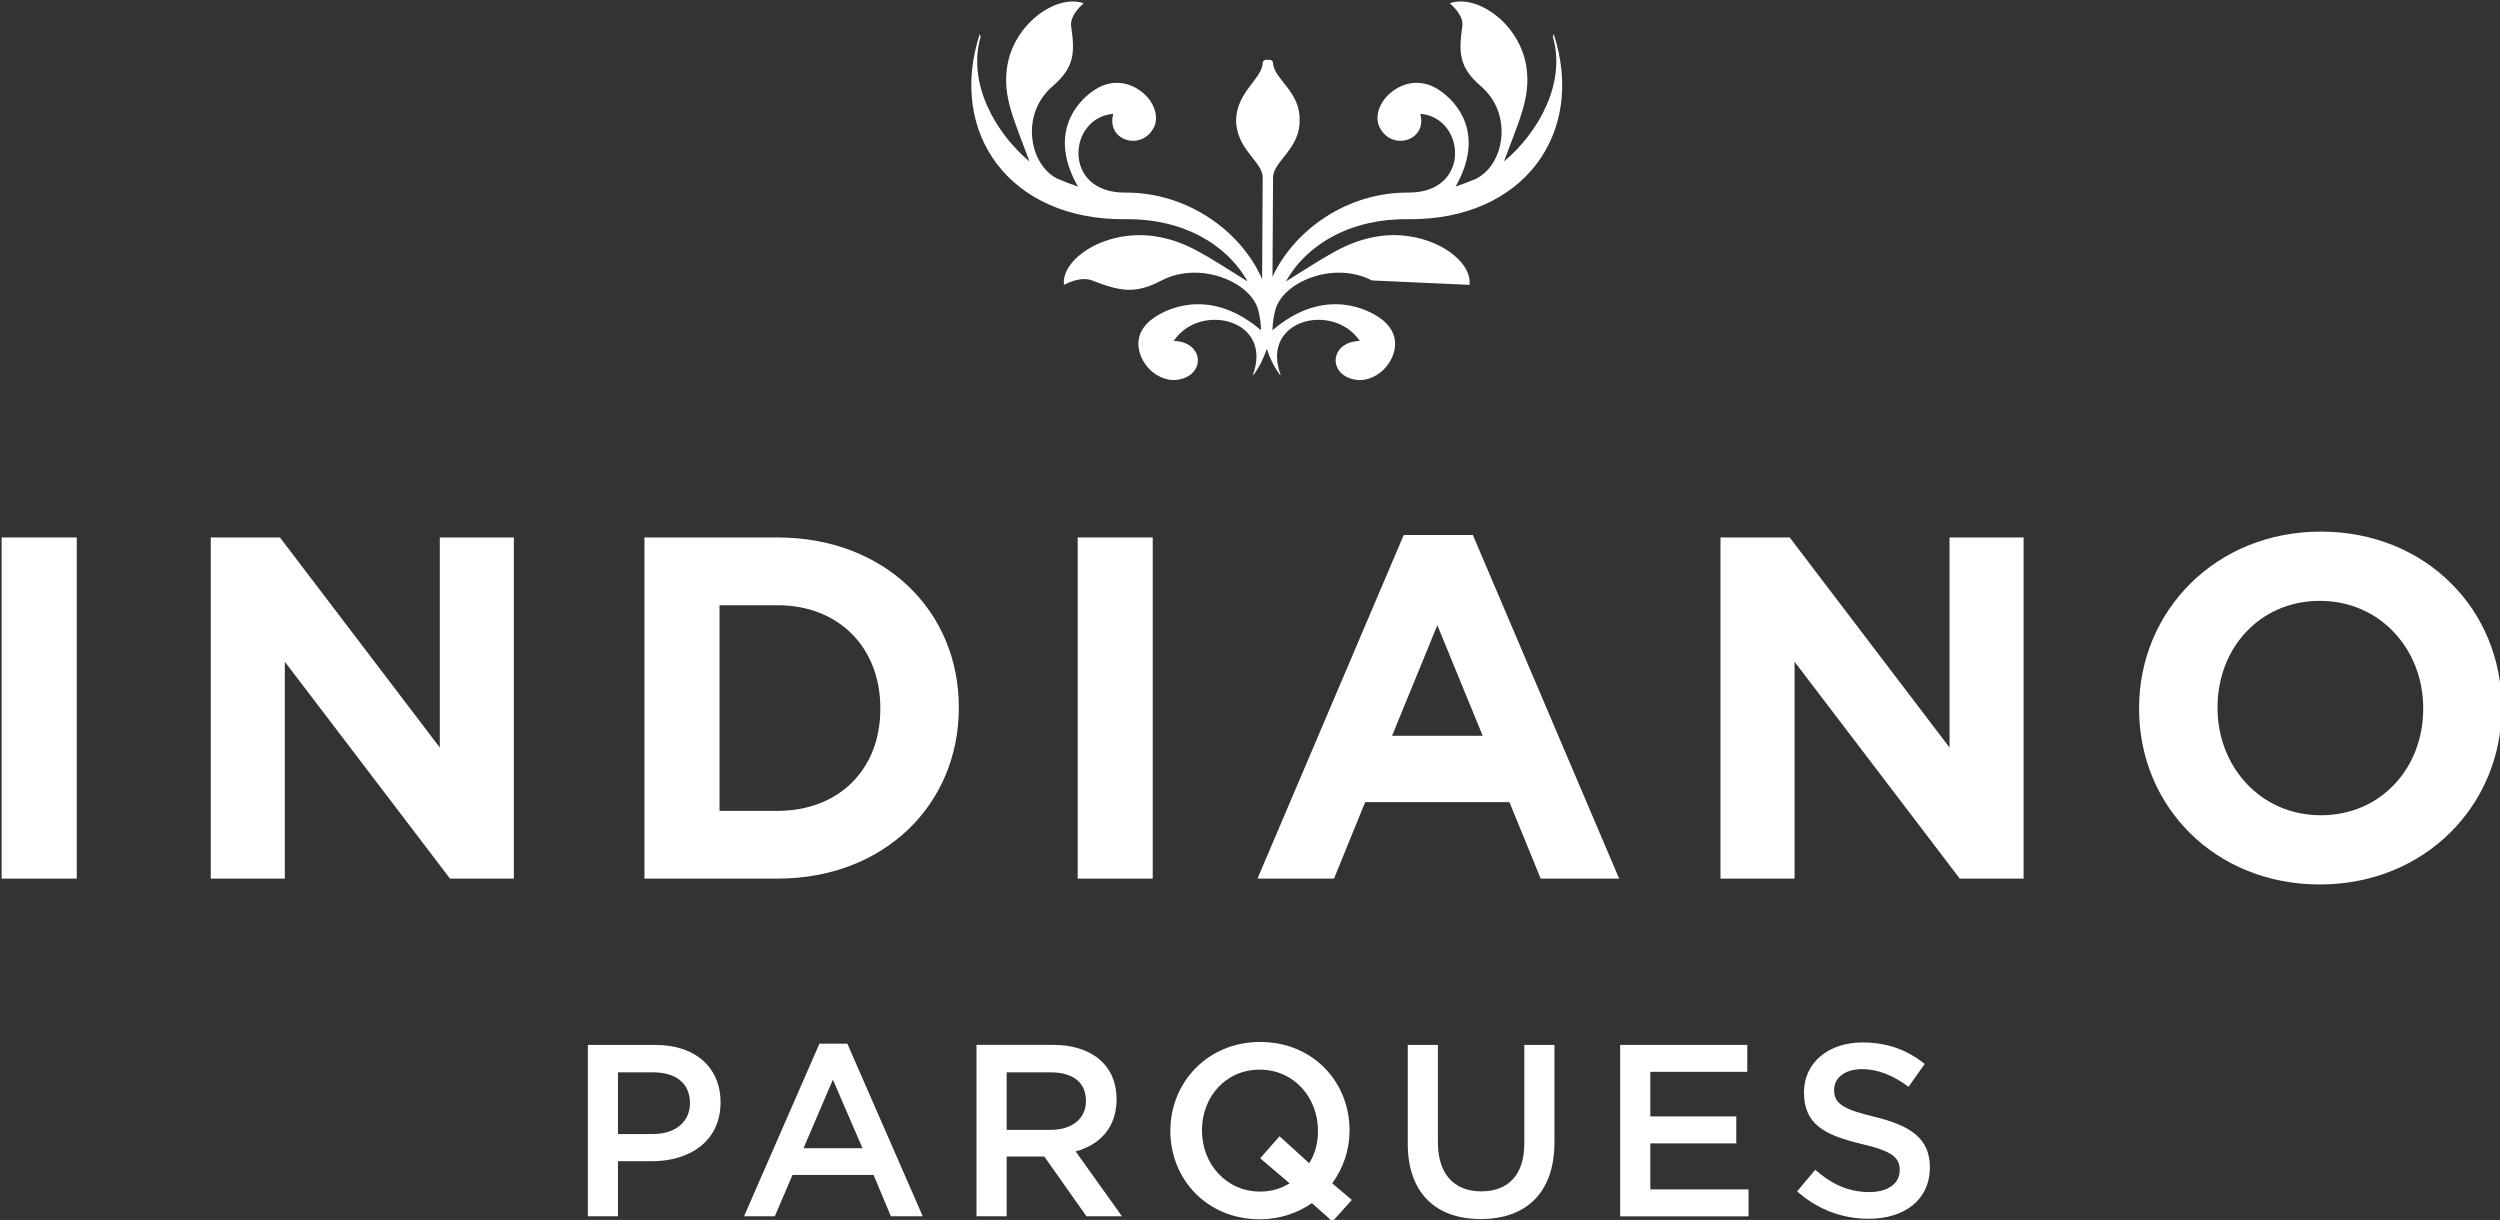<?xml version="1.0" encoding="utf-8"?>
<!-- Generator: Adobe Illustrator 16.0.0, SVG Export Plug-In . SVG Version: 6.00 Build 0)  -->
<!DOCTYPE svg PUBLIC "-//W3C//DTD SVG 1.1//EN" "http://www.w3.org/Graphics/SVG/1.1/DTD/svg11.dtd">
<svg version="1.1" id="Layer_1" xmlns="http://www.w3.org/2000/svg" xmlns:xlink="http://www.w3.org/1999/xlink" x="0px" y="0px"
	 width="1200px" height="585.582px" viewBox="0 0 1200 585.582" enable-background="new 0 0 1200 585.582" xml:space="preserve">
<rect x="0" y="0" width="1200" height="585.582" fill="#333333" stroke="none"/>
<g>
	<path fill="#FFFFFF" d="M313.436,514.721h-16.818v29.615h16.818c10.934,0,17.746-5.998,17.746-14.808
		C331.182,519.778,324.255,514.721,313.436,514.721 M312.979,557.382h-16.361v26.441h-14.444v-82.256h32.446
		c19.152,0,31.25,10.8,31.25,27.599C345.869,547.752,331.074,557.382,312.979,557.382"/>
	<path fill="#FFFFFF" d="M399.786,518.245l-14.101,32.896h28.324L399.786,518.245z M442.918,583.823h-15.292l-8.312-19.851h-38.922
		l-8.479,19.851h-14.781l36.192-82.86h13.402L442.918,583.823z"/>
	<path fill="#FFFFFF" d="M504.233,514.721h-21.035v27.611h21.143c10.342,0,16.919-5.406,16.919-13.853
		C521.26,519.428,514.912,514.721,504.233,514.721 M521.502,583.823l-20.214-28.674h-18.089v28.674h-14.471v-82.282h36.676
		c18.923,0,30.557,10.006,30.557,26.092c0,13.664-8.11,21.881-19.649,25.042l22.231,31.148H521.502z"/>
	<path fill="#FFFFFF" d="M604.9,555.983l9.267-10.585l14.242,12.938c2.825-4.371,4.224-9.765,4.224-15.521
		c0-16.099-11.62-29.387-27.975-29.387c-16.327,0-27.719,13.046-27.719,29.158c0,16.085,11.634,29.373,27.961,29.373
		c5.406,0,10.235-1.52,14.095-3.98L604.9,555.983z M648.879,575.969l-9.307,10.329l-9.858-8.81
		c-6.953,4.828-15.399,7.761-25.056,7.761c-25.284,0-42.89-19.151-42.89-42.433c0-23.28,17.86-42.674,43.132-42.674
		c25.284,0,42.89,19.165,42.89,42.445c0,9.388-3.04,18.21-8.325,25.393L648.879,575.969z"/>
	<path fill="#FFFFFF" d="M746.131,548.236c0,24.559-13.853,36.904-35.398,36.904c-21.371,0-35.009-12.346-35.009-36.205v-47.381
		h14.472v46.789c0,15.279,7.841,23.51,20.793,23.51c12.804,0,20.671-7.76,20.671-22.918v-47.381h14.472V548.236z"/>
	<polygon fill="#FFFFFF" points="838.688,514.479 792.154,514.479 792.154,535.877 833.416,535.877 833.416,548.828 
		792.154,548.828 792.154,570.912 839.293,570.912 839.293,583.85 777.683,583.85 777.683,501.555 838.688,501.555 	"/>
	<path fill="#FFFFFF" d="M899.882,536.105c17.417,4.25,26.455,10.463,26.455,24.235c0,15.521-12.118,24.666-29.387,24.666
		c-12.589,0-24.438-4.345-34.322-13.153l8.675-10.343c7.908,6.819,15.775,10.692,25.997,10.692c8.917,0,14.565-4.115,14.565-10.464
		c0-5.998-3.281-9.172-18.546-12.696c-17.524-4.223-27.41-9.387-27.41-24.679c0-14.351,11.755-23.979,28.096-23.979
		c11.997,0,21.519,3.631,29.857,10.328l-7.761,10.948c-7.396-5.515-14.794-8.474-22.325-8.474c-8.46,0-13.409,4.357-13.409,9.872
		C880.367,529.528,884.12,532.354,899.882,536.105"/>
	<rect x="0.795" y="257.982" fill="#FFFFFF" width="36.044" height="163.751"/>
	<polygon fill="#FFFFFF" points="216.009,421.733 136.713,317.637 136.713,421.733 101.167,421.733 101.167,257.982 
		134.366,257.982 211.107,358.817 211.107,257.982 246.653,257.982 246.653,421.733 	"/>
	<path fill="#FFFFFF" d="M422.556,339.854c0-28.997-19.884-49.339-49.358-49.339h-27.833v98.697h27.833
		c29.474,0,49.358-19.864,49.358-48.888V339.854z M373.197,421.733h-63.864V257.982h63.864c51.483,0,87.03,35.324,87.03,81.414
		v0.458C460.227,385.932,424.681,421.733,373.197,421.733"/>
	<rect x="517.292" y="257.982" fill="#FFFFFF" width="36.018" height="163.751"/>
	<path fill="#FFFFFF" d="M689.927,300.099l-21.748,53.098h43.522L689.927,300.099z M739.527,421.733l-14.996-36.717h-69.25
		l-14.956,36.717h-36.729l70.191-164.921h33.193l70.204,164.921H739.527z"/>
	<polygon fill="#FFFFFF" points="940.688,421.733 861.391,317.637 861.391,421.733 825.831,421.733 825.831,257.982 
		859.051,257.982 935.778,358.817 935.778,257.982 971.324,257.982 971.324,421.733 	"/>
	<path fill="#FFFFFF" d="M1163.138,339.854c0-28.056-20.578-51.443-49.602-51.443c-28.996,0-49.116,22.903-49.116,50.985v0.458
		c0,28.082,20.604,51.47,49.587,51.47c29.023,0,49.131-22.931,49.131-50.986V339.854z M1113.536,424.544
		c-50.515,0-86.774-37.671-86.774-84.206v-0.483c0-46.541,36.717-84.677,87.245-84.677c50.543,0,86.788,37.665,86.788,84.219v0.458
		C1200.795,386.416,1164.065,424.544,1113.536,424.544"/>
	<path fill="#FFFFFF" d="M705.393,136.73c1.292-12.588-19.944-26.676-43.333-23.375c-15.816,2.36-25.029,9.549-44.813,21.72
		c10.154-18.069,31.363-30.24,58.746-29.857c55.356,0.498,85.309-41.249,69.788-88.94l-0.403,1.419
		c6.455,22.198-6.98,46.043-23.47,59.815c7.546-20.497,12.696-30.456,10.854-44.819C729.87,11.519,709.011-3.014,695.925,1.56
		c5.918,5.285,6.294,9.071,5.984,11.115c-1.842,12.831-1.573,19.73,9.187,28.957c15.184,13.241,11.042,37.294-2.475,44.113
		c-3.229,1.352-6.482,2.663-9.939,3.82c14.323-25.164,0.808-40.436-7.559-46.138c-11.122-7.552-21.411-2.038-26.186,3.665
		c-3.43,4.088-4.949,9.764-2.636,14.209c6.039,11.472,23.012,6.045,19.421-6.65c21.72,1.654,24.72,37.953-5.703,37.792
		c-29.44-0.222-54.899,18.049-65.229,40.462l0.282-47.671c-0.013-7.807,13.1-13.825,12.736-27.638
		c0.363-13.813-12.749-19.858-12.749-27.639v0.067c-0.256-1.022-1.184-1.54-2.475-1.264c-1.318-0.276-2.246,0.242-2.488,1.25v-0.054
		c0,7.781-12.414,13.826-12.764,27.639c0,14.175,12.764,19.831,12.764,27.638l-0.282,48.74
		c-9.993-22.917-35.815-41.753-65.794-41.531c-30.369,0.161-27.369-36.138-5.636-37.792c-3.617,12.696,13.369,18.123,19.407,6.65
		c2.3-4.445,0.767-10.121-2.649-14.209c-4.787-5.703-15.09-11.217-26.172-3.665c-8.365,5.702-21.882,20.974-7.559,46.138
		c-3.456-1.157-6.711-2.468-9.925-3.82c-13.543-6.819-17.699-30.873-2.488-44.113c10.746-9.226,11.028-16.125,9.159-28.957
		c-0.283-2.044,0.094-5.83,5.985-11.115c-13.046-4.573-33.933,9.959-36.811,31.135c-1.856,14.364,3.295,24.323,10.827,44.819
		c-16.476-13.772-29.911-37.617-23.456-59.815l-0.403-1.419c-15.507,47.691,14.431,89.438,69.774,88.94
		c27.396-0.383,48.592,11.788,58.76,29.857c-19.798-12.171-28.997-19.36-44.813-21.72c-23.389-3.302-44.625,10.787-43.347,23.375
		c7.263-3.651,11.378-2.945,13.516-2.118c13.194,5.118,20.618,6.785,33.381,0c18.318-9.549,42.85,0.673,46.4,14.263
		c0.739,3.019,1.277,6.187,1.317,9.657c-22.675-19.461-42.902-11.815-51.268-6.113c-11.109,7.559-8.07,17.955-3.282,23.685
		c3.416,4.088,9.052,6.986,14.432,6.2c13.893-2.078,12.763-18.305-1.775-18.661c12.413-18.701,48.026-10.551,37.939,16.469
		l0.471-0.303c2.879-3.954,4.842-8.11,6.241-12.353c1.371,4.243,3.362,8.399,6.24,12.353l0.457,0.303
		c-10.073-27.02,25.514-35.17,37.927-16.469c-14.512,0.356-15.654,16.583-1.762,18.661c5.38,0.786,11.028-2.112,14.444-6.2
		c4.761-5.729,7.801-16.126-3.295-23.685c-8.365-5.702-28.593-13.348-51.269,6.113c0.054-3.47,0.578-6.638,1.332-9.657
		c3.537-13.59,28.068-23.812,46.372-14.263"/>
</g>
</svg>
